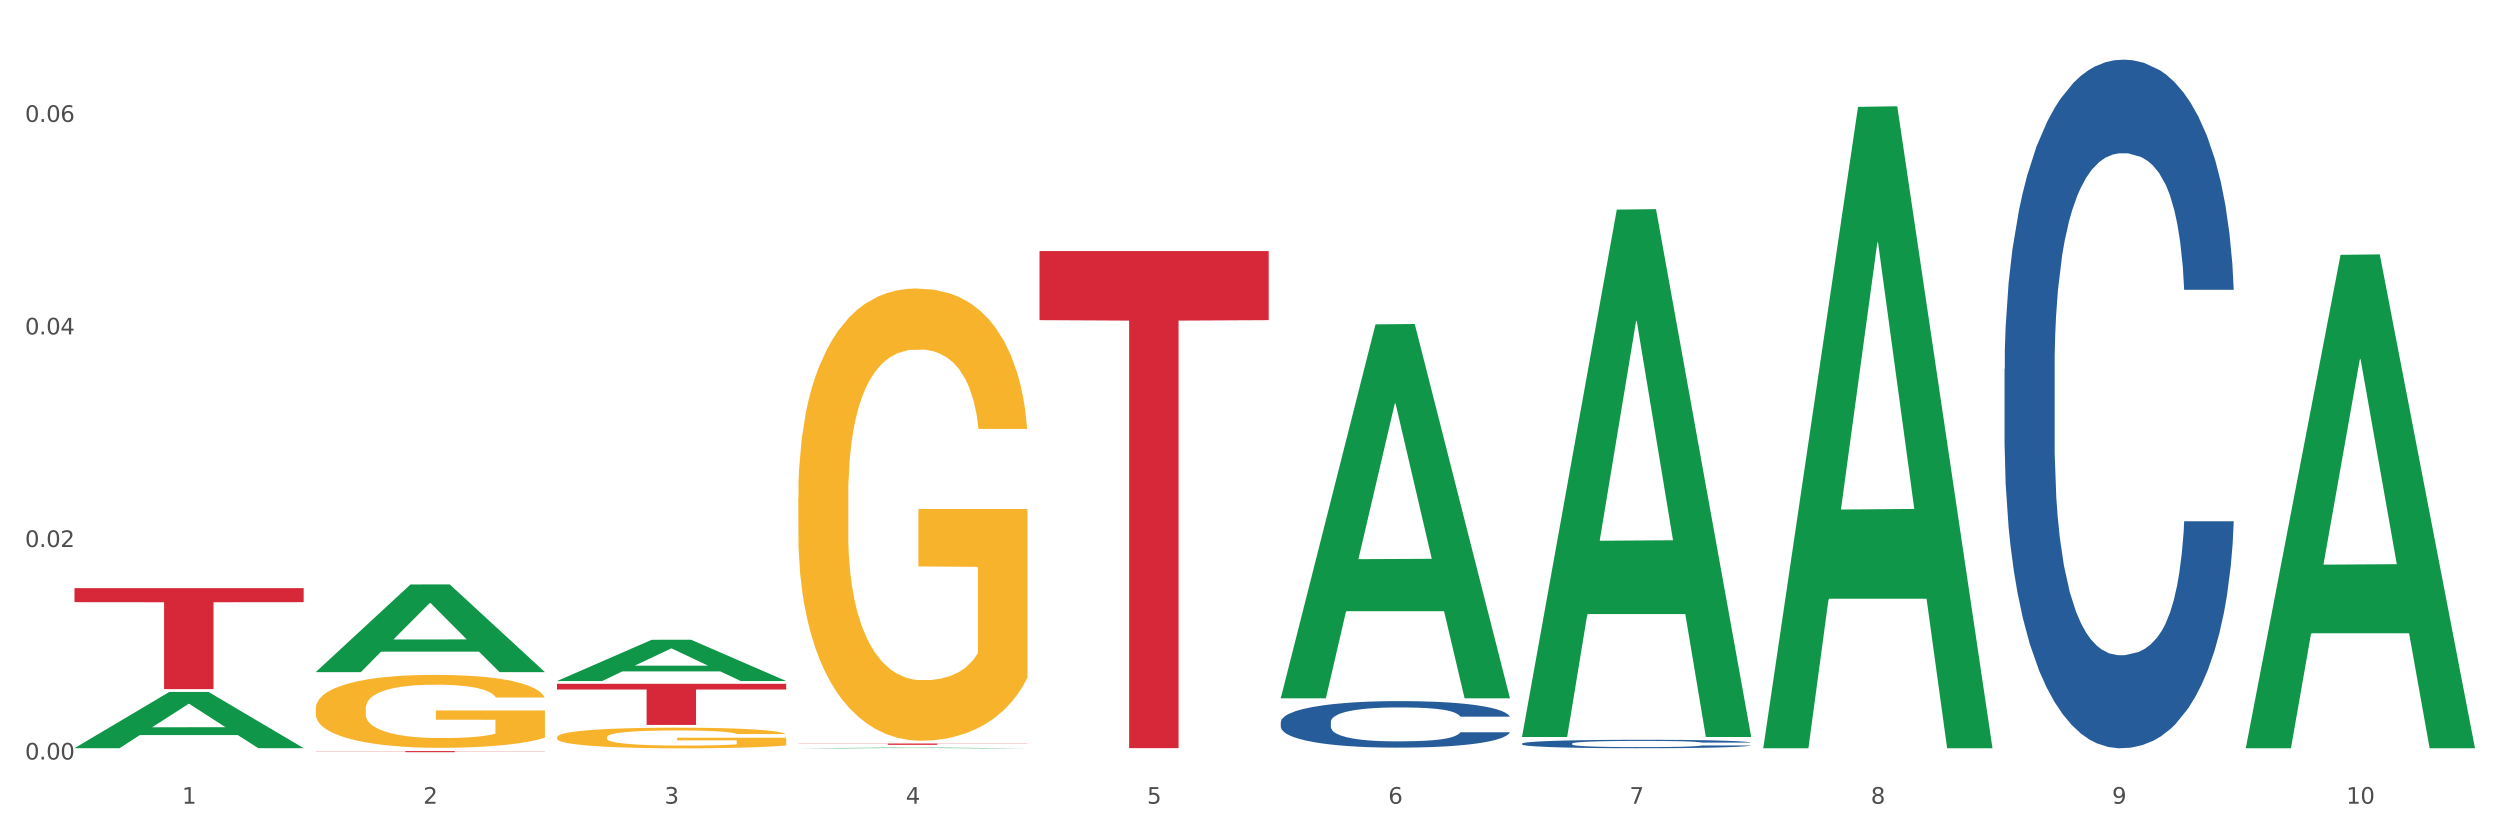<?xml version="1.0" encoding="utf-8" standalone="no"?>
<!DOCTYPE svg PUBLIC "-//W3C//DTD SVG 1.1//EN"
  "http://www.w3.org/Graphics/SVG/1.1/DTD/svg11.dtd">
<svg xmlns:xlink="http://www.w3.org/1999/xlink" width="1080pt" height="360pt" viewBox="0 0 1080 360" xmlns="http://www.w3.org/2000/svg" version="1.1">
 <rect x="0" y="0" width="1080" height="360" fill="#333333" stroke="none"/>
 <defs>
  <style type="text/css">*{stroke-linejoin: round; stroke-linecap: butt}</style>
 </defs>
 <g id="figure_1">
  <g id="patch_1">
   <path d="M 0 360 
L 1080 360 
L 1080 0 
L 0 0 
z
" style="fill: #ffffff; stroke: #ffffff; stroke-linejoin: miter"/>
  </g>
  <g id="axes_1">
   <g id="matplotlib.axis_1">
    <g id="xtick_1">
     <g id="text_1">
      <!-- 1 -->
      <g style="fill: #4d4d4d" transform="translate(78.627 347.204) scale(0.096 -0.096)">
       <defs>
        <path id="DejaVuSans-31" d="M 794 531 
L 1825 531 
L 1825 4091 
L 703 3866 
L 703 4441 
L 1819 4666 
L 2450 4666 
L 2450 531 
L 3481 531 
L 3481 0 
L 794 0 
L 794 531 
z
" transform="scale(0.016)"/>
       </defs>
       <use xlink:href="#DejaVuSans-31"/>
      </g>
     </g>
    </g>
    <g id="xtick_2">
     <g id="text_2">
      <!-- 2 -->
      <g style="fill: #4d4d4d" transform="translate(182.851 347.204) scale(0.096 -0.096)">
       <defs>
        <path id="DejaVuSans-32" d="M 1228 531 
L 3431 531 
L 3431 0 
L 469 0 
L 469 531 
Q 828 903 1448 1529 
Q 2069 2156 2228 2338 
Q 2531 2678 2651 2914 
Q 2772 3150 2772 3378 
Q 2772 3750 2511 3984 
Q 2250 4219 1831 4219 
Q 1534 4219 1204 4116 
Q 875 4013 500 3803 
L 500 4441 
Q 881 4594 1212 4672 
Q 1544 4750 1819 4750 
Q 2544 4750 2975 4387 
Q 3406 4025 3406 3419 
Q 3406 3131 3298 2873 
Q 3191 2616 2906 2266 
Q 2828 2175 2409 1742 
Q 1991 1309 1228 531 
z
" transform="scale(0.016)"/>
       </defs>
       <use xlink:href="#DejaVuSans-32"/>
      </g>
     </g>
    </g>
    <g id="xtick_3">
     <g id="text_3">
      <!-- 3 -->
      <g style="fill: #4d4d4d" transform="translate(287.074 347.204) scale(0.096 -0.096)">
       <defs>
        <path id="DejaVuSans-33" d="M 2597 2516 
Q 3050 2419 3304 2112 
Q 3559 1806 3559 1356 
Q 3559 666 3084 287 
Q 2609 -91 1734 -91 
Q 1441 -91 1130 -33 
Q 819 25 488 141 
L 488 750 
Q 750 597 1062 519 
Q 1375 441 1716 441 
Q 2309 441 2620 675 
Q 2931 909 2931 1356 
Q 2931 1769 2642 2001 
Q 2353 2234 1838 2234 
L 1294 2234 
L 1294 2753 
L 1863 2753 
Q 2328 2753 2575 2939 
Q 2822 3125 2822 3475 
Q 2822 3834 2567 4026 
Q 2313 4219 1838 4219 
Q 1578 4219 1281 4162 
Q 984 4106 628 3988 
L 628 4550 
Q 988 4650 1302 4700 
Q 1616 4750 1894 4750 
Q 2613 4750 3031 4423 
Q 3450 4097 3450 3541 
Q 3450 3153 3228 2886 
Q 3006 2619 2597 2516 
z
" transform="scale(0.016)"/>
       </defs>
       <use xlink:href="#DejaVuSans-33"/>
      </g>
     </g>
    </g>
    <g id="xtick_4">
     <g id="text_4">
      <!-- 4 -->
      <g style="fill: #4d4d4d" transform="translate(391.298 347.204) scale(0.096 -0.096)">
       <defs>
        <path id="DejaVuSans-34" d="M 2419 4116 
L 825 1625 
L 2419 1625 
L 2419 4116 
z
M 2253 4666 
L 3047 4666 
L 3047 1625 
L 3713 1625 
L 3713 1100 
L 3047 1100 
L 3047 0 
L 2419 0 
L 2419 1100 
L 313 1100 
L 313 1709 
L 2253 4666 
z
" transform="scale(0.016)"/>
       </defs>
       <use xlink:href="#DejaVuSans-34"/>
      </g>
     </g>
    </g>
    <g id="xtick_5">
     <g id="text_5">
      <!-- 5 -->
      <g style="fill: #4d4d4d" transform="translate(495.522 347.204) scale(0.096 -0.096)">
       <defs>
        <path id="DejaVuSans-35" d="M 691 4666 
L 3169 4666 
L 3169 4134 
L 1269 4134 
L 1269 2991 
Q 1406 3038 1543 3061 
Q 1681 3084 1819 3084 
Q 2600 3084 3056 2656 
Q 3513 2228 3513 1497 
Q 3513 744 3044 326 
Q 2575 -91 1722 -91 
Q 1428 -91 1123 -41 
Q 819 9 494 109 
L 494 744 
Q 775 591 1075 516 
Q 1375 441 1709 441 
Q 2250 441 2565 725 
Q 2881 1009 2881 1497 
Q 2881 1984 2565 2268 
Q 2250 2553 1709 2553 
Q 1456 2553 1204 2497 
Q 953 2441 691 2322 
L 691 4666 
z
" transform="scale(0.016)"/>
       </defs>
       <use xlink:href="#DejaVuSans-35"/>
      </g>
     </g>
    </g>
    <g id="xtick_6">
     <g id="text_6">
      <!-- 6 -->
      <g style="fill: #4d4d4d" transform="translate(599.745 347.204) scale(0.096 -0.096)">
       <defs>
        <path id="DejaVuSans-36" d="M 2113 2584 
Q 1688 2584 1439 2293 
Q 1191 2003 1191 1497 
Q 1191 994 1439 701 
Q 1688 409 2113 409 
Q 2538 409 2786 701 
Q 3034 994 3034 1497 
Q 3034 2003 2786 2293 
Q 2538 2584 2113 2584 
z
M 3366 4563 
L 3366 3988 
Q 3128 4100 2886 4159 
Q 2644 4219 2406 4219 
Q 1781 4219 1451 3797 
Q 1122 3375 1075 2522 
Q 1259 2794 1537 2939 
Q 1816 3084 2150 3084 
Q 2853 3084 3261 2657 
Q 3669 2231 3669 1497 
Q 3669 778 3244 343 
Q 2819 -91 2113 -91 
Q 1303 -91 875 529 
Q 447 1150 447 2328 
Q 447 3434 972 4092 
Q 1497 4750 2381 4750 
Q 2619 4750 2861 4703 
Q 3103 4656 3366 4563 
z
" transform="scale(0.016)"/>
       </defs>
       <use xlink:href="#DejaVuSans-36"/>
      </g>
     </g>
    </g>
    <g id="xtick_7">
     <g id="text_7">
      <!-- 7 -->
      <g style="fill: #4d4d4d" transform="translate(703.969 347.204) scale(0.096 -0.096)">
       <defs>
        <path id="DejaVuSans-37" d="M 525 4666 
L 3525 4666 
L 3525 4397 
L 1831 0 
L 1172 0 
L 2766 4134 
L 525 4134 
L 525 4666 
z
" transform="scale(0.016)"/>
       </defs>
       <use xlink:href="#DejaVuSans-37"/>
      </g>
     </g>
    </g>
    <g id="xtick_8">
     <g id="text_8">
      <!-- 8 -->
      <g style="fill: #4d4d4d" transform="translate(808.193 347.204) scale(0.096 -0.096)">
       <defs>
        <path id="DejaVuSans-38" d="M 2034 2216 
Q 1584 2216 1326 1975 
Q 1069 1734 1069 1313 
Q 1069 891 1326 650 
Q 1584 409 2034 409 
Q 2484 409 2743 651 
Q 3003 894 3003 1313 
Q 3003 1734 2745 1975 
Q 2488 2216 2034 2216 
z
M 1403 2484 
Q 997 2584 770 2862 
Q 544 3141 544 3541 
Q 544 4100 942 4425 
Q 1341 4750 2034 4750 
Q 2731 4750 3128 4425 
Q 3525 4100 3525 3541 
Q 3525 3141 3298 2862 
Q 3072 2584 2669 2484 
Q 3125 2378 3379 2068 
Q 3634 1759 3634 1313 
Q 3634 634 3220 271 
Q 2806 -91 2034 -91 
Q 1263 -91 848 271 
Q 434 634 434 1313 
Q 434 1759 690 2068 
Q 947 2378 1403 2484 
z
M 1172 3481 
Q 1172 3119 1398 2916 
Q 1625 2713 2034 2713 
Q 2441 2713 2670 2916 
Q 2900 3119 2900 3481 
Q 2900 3844 2670 4047 
Q 2441 4250 2034 4250 
Q 1625 4250 1398 4047 
Q 1172 3844 1172 3481 
z
" transform="scale(0.016)"/>
       </defs>
       <use xlink:href="#DejaVuSans-38"/>
      </g>
     </g>
    </g>
    <g id="xtick_9">
     <g id="text_9">
      <!-- 9 -->
      <g style="fill: #4d4d4d" transform="translate(912.416 347.204) scale(0.096 -0.096)">
       <defs>
        <path id="DejaVuSans-39" d="M 703 97 
L 703 672 
Q 941 559 1184 500 
Q 1428 441 1663 441 
Q 2288 441 2617 861 
Q 2947 1281 2994 2138 
Q 2813 1869 2534 1725 
Q 2256 1581 1919 1581 
Q 1219 1581 811 2004 
Q 403 2428 403 3163 
Q 403 3881 828 4315 
Q 1253 4750 1959 4750 
Q 2769 4750 3195 4129 
Q 3622 3509 3622 2328 
Q 3622 1225 3098 567 
Q 2575 -91 1691 -91 
Q 1453 -91 1209 -44 
Q 966 3 703 97 
z
M 1959 2075 
Q 2384 2075 2632 2365 
Q 2881 2656 2881 3163 
Q 2881 3666 2632 3958 
Q 2384 4250 1959 4250 
Q 1534 4250 1286 3958 
Q 1038 3666 1038 3163 
Q 1038 2656 1286 2365 
Q 1534 2075 1959 2075 
z
" transform="scale(0.016)"/>
       </defs>
       <use xlink:href="#DejaVuSans-39"/>
      </g>
     </g>
    </g>
    <g id="xtick_10">
     <g id="text_10">
      <!-- 10 -->
      <g style="fill: #4d4d4d" transform="translate(1013.586 347.204) scale(0.096 -0.096)">
       <defs>
        <path id="DejaVuSans-30" d="M 2034 4250 
Q 1547 4250 1301 3770 
Q 1056 3291 1056 2328 
Q 1056 1369 1301 889 
Q 1547 409 2034 409 
Q 2525 409 2770 889 
Q 3016 1369 3016 2328 
Q 3016 3291 2770 3770 
Q 2525 4250 2034 4250 
z
M 2034 4750 
Q 2819 4750 3233 4129 
Q 3647 3509 3647 2328 
Q 3647 1150 3233 529 
Q 2819 -91 2034 -91 
Q 1250 -91 836 529 
Q 422 1150 422 2328 
Q 422 3509 836 4129 
Q 1250 4750 2034 4750 
z
" transform="scale(0.016)"/>
       </defs>
       <use xlink:href="#DejaVuSans-31"/>
       <use xlink:href="#DejaVuSans-30" transform="translate(63.623 0)"/>
      </g>
     </g>
    </g>
    <g id="xtick_11"/>
    <g id="xtick_12"/>
    <g id="xtick_13"/>
    <g id="xtick_14"/>
    <g id="xtick_15"/>
    <g id="xtick_16"/>
    <g id="xtick_17"/>
    <g id="xtick_18"/>
    <g id="xtick_19"/>
   </g>
   <g id="matplotlib.axis_2">
    <g id="ytick_1">
     <g id="text_11">
      <!-- 0.00 -->
      <g style="fill: #4d4d4d" transform="translate(10.8 328.122) scale(0.096 -0.096)">
       <defs>
        <path id="DejaVuSans-2e" d="M 684 794 
L 1344 794 
L 1344 0 
L 684 0 
L 684 794 
z
" transform="scale(0.016)"/>
       </defs>
       <use xlink:href="#DejaVuSans-30"/>
       <use xlink:href="#DejaVuSans-2e" transform="translate(63.623 0)"/>
       <use xlink:href="#DejaVuSans-30" transform="translate(95.41 0)"/>
       <use xlink:href="#DejaVuSans-30" transform="translate(159.033 0)"/>
      </g>
     </g>
    </g>
    <g id="ytick_2">
     <g id="text_12">
      <!-- 0.02 -->
      <g style="fill: #4d4d4d" transform="translate(10.8 236.3) scale(0.096 -0.096)">
       <use xlink:href="#DejaVuSans-30"/>
       <use xlink:href="#DejaVuSans-2e" transform="translate(63.623 0)"/>
       <use xlink:href="#DejaVuSans-30" transform="translate(95.41 0)"/>
       <use xlink:href="#DejaVuSans-32" transform="translate(159.033 0)"/>
      </g>
     </g>
    </g>
    <g id="ytick_3">
     <g id="text_13">
      <!-- 0.04 -->
      <g style="fill: #4d4d4d" transform="translate(10.8 144.478) scale(0.096 -0.096)">
       <use xlink:href="#DejaVuSans-30"/>
       <use xlink:href="#DejaVuSans-2e" transform="translate(63.623 0)"/>
       <use xlink:href="#DejaVuSans-30" transform="translate(95.41 0)"/>
       <use xlink:href="#DejaVuSans-34" transform="translate(159.033 0)"/>
      </g>
     </g>
    </g>
    <g id="ytick_4">
     <g id="text_14">
      <!-- 0.06 -->
      <g style="fill: #4d4d4d" transform="translate(10.8 52.657) scale(0.096 -0.096)">
       <use xlink:href="#DejaVuSans-30"/>
       <use xlink:href="#DejaVuSans-2e" transform="translate(63.623 0)"/>
       <use xlink:href="#DejaVuSans-30" transform="translate(95.41 0)"/>
       <use xlink:href="#DejaVuSans-36" transform="translate(159.033 0)"/>
      </g>
     </g>
    </g>
    <g id="ytick_5"/>
    <g id="ytick_6"/>
    <g id="ytick_7"/>
   </g>
   <g id="PolyCollection_1">
    <path d="M 32.175 323.168 
L 32.277 323.146 
L 73.107 298.93 
L 90.051 298.907 
L 131.187 323.214 
L 111.589 323.214 
L 102.709 317.554 
L 60.552 317.554 
L 60.246 317.645 
L 51.671 323.214 
L 32.175 323.214 
L 32.175 323.168 
L 65.86 314.176 
L 97.401 314.153 
L 81.783 304.088 
L 81.579 304.043 
L 81.375 304.111 
L 65.758 314.153 
L 65.86 314.176 
L 32.175 323.168 
z
" clip-path="url(#p3b456faea5)" style="fill: #109648"/>
    <path d="M 240.622 295.406 
L 339.635 295.406 
L 339.635 297.874 
L 300.687 297.891 
L 300.687 313.167 
L 279.336 313.167 
L 279.336 297.891 
L 240.622 297.874 
L 240.622 295.423 
L 240.622 295.406 
z
" clip-path="url(#p3b456faea5)" style="fill: #d62839"/>
    <path d="M 136.399 324.474 
L 235.411 324.474 
L 235.411 324.54 
L 196.463 324.541 
L 196.463 324.95 
L 175.112 324.95 
L 175.112 324.541 
L 136.399 324.54 
L 136.399 324.475 
L 136.399 324.474 
z
" clip-path="url(#p3b456faea5)" style="fill: #d62839"/>
    <path d="M 32.175 254.068 
L 131.187 254.068 
L 131.187 260.133 
L 92.239 260.174 
L 92.239 297.713 
L 70.888 297.713 
L 70.888 260.174 
L 32.175 260.133 
L 32.175 254.109 
L 32.175 254.068 
z
" clip-path="url(#p3b456faea5)" style="fill: #d62839"/>
    <path d="M 344.846 214.905 
L 344.963 214.726 
L 344.963 208.303 
L 345.197 202.771 
L 346.366 189.389 
L 348.119 178.326 
L 349.405 172.438 
L 350.691 167.62 
L 352.21 162.803 
L 354.081 157.806 
L 357.471 150.491 
L 359.575 146.744 
L 362.147 142.818 
L 366.823 137.108 
L 370.213 133.897 
L 373.72 131.22 
L 379.448 128.008 
L 383.188 126.581 
L 387.163 125.51 
L 391.956 124.797 
L 395.579 124.618 
L 403.529 125.153 
L 410.309 126.759 
L 413.582 128.008 
L 417.79 130.15 
L 420.011 131.577 
L 423.635 134.432 
L 427.376 138.179 
L 429.947 141.391 
L 433.805 147.457 
L 436.728 153.524 
L 439.416 161.018 
L 440.819 166.193 
L 441.871 171.01 
L 442.806 176.542 
L 443.741 185.285 
L 422.7 185.285 
L 421.882 179.04 
L 420.596 173.152 
L 418.725 167.442 
L 417.089 163.873 
L 414.283 159.412 
L 411.711 156.557 
L 409.023 154.416 
L 405.75 152.632 
L 403.178 151.74 
L 399.554 151.026 
L 392.423 151.204 
L 387.63 152.632 
L 384.357 154.416 
L 382.253 156.022 
L 380.383 157.806 
L 378.279 160.304 
L 375.824 164.052 
L 374.07 167.442 
L 372.317 171.724 
L 370.914 176.006 
L 369.628 181.003 
L 368.576 186.355 
L 367.758 191.887 
L 367.056 198.667 
L 366.472 209.908 
L 366.472 234.354 
L 366.706 239.885 
L 367.29 247.201 
L 367.992 252.732 
L 369.161 259.334 
L 370.213 263.795 
L 372.2 270.218 
L 374.421 275.571 
L 376.174 278.962 
L 377.928 281.816 
L 380.967 285.742 
L 384.357 288.954 
L 387.28 290.916 
L 391.254 292.701 
L 393.943 293.414 
L 396.281 293.771 
L 402.009 293.771 
L 406.1 293.236 
L 410.659 291.987 
L 414.166 290.381 
L 417.089 288.418 
L 420.362 285.207 
L 422.466 282.173 
L 422.466 244.881 
L 396.748 244.703 
L 396.748 219.901 
L 443.858 219.901 
L 443.858 292.701 
L 441.871 296.448 
L 439.65 299.838 
L 437.312 302.871 
L 433.805 306.618 
L 429.597 310.187 
L 425.856 312.685 
L 421.882 314.826 
L 417.206 316.789 
L 411.127 318.573 
L 407.386 319.287 
L 402.71 319.822 
L 397.216 320.001 
L 392.423 319.644 
L 387.747 318.752 
L 382.838 317.146 
L 378.045 314.826 
L 374.421 312.507 
L 370.797 309.652 
L 366.94 305.905 
L 363.9 302.336 
L 361.562 299.124 
L 358.99 295.02 
L 356.185 289.667 
L 354.081 284.85 
L 352.21 279.854 
L 350.223 273.43 
L 348.82 267.899 
L 347.418 260.94 
L 346.599 255.765 
L 345.664 247.736 
L 344.963 236.495 
L 344.846 214.905 
z
" clip-path="url(#p3b456faea5)" style="fill: #f7b32b"/>
    <path d="M 240.622 318.483 
L 240.739 318.475 
L 240.739 318.182 
L 240.973 317.929 
L 242.142 317.318 
L 243.895 316.814 
L 245.181 316.545 
L 246.467 316.325 
L 247.987 316.105 
L 249.857 315.877 
L 253.247 315.543 
L 255.351 315.372 
L 257.923 315.193 
L 262.599 314.932 
L 265.989 314.786 
L 269.496 314.664 
L 275.224 314.517 
L 278.965 314.452 
L 282.939 314.403 
L 287.732 314.37 
L 291.356 314.362 
L 299.305 314.387 
L 306.085 314.46 
L 309.358 314.517 
L 313.566 314.615 
L 315.788 314.68 
L 319.411 314.81 
L 323.152 314.981 
L 325.724 315.128 
L 329.581 315.405 
L 332.504 315.682 
L 335.193 316.024 
L 336.595 316.26 
L 337.647 316.48 
L 338.583 316.732 
L 339.518 317.131 
L 318.476 317.131 
L 317.658 316.846 
L 316.372 316.577 
L 314.502 316.317 
L 312.865 316.154 
L 310.06 315.95 
L 307.488 315.82 
L 304.799 315.722 
L 301.526 315.641 
L 298.954 315.6 
L 295.33 315.568 
L 288.2 315.576 
L 283.407 315.641 
L 280.134 315.722 
L 278.03 315.796 
L 276.159 315.877 
L 274.055 315.991 
L 271.6 316.162 
L 269.847 316.317 
L 268.093 316.512 
L 266.69 316.708 
L 265.405 316.936 
L 264.352 317.18 
L 263.534 317.432 
L 262.833 317.742 
L 262.248 318.255 
L 262.248 319.371 
L 262.482 319.623 
L 263.067 319.957 
L 263.768 320.209 
L 264.937 320.511 
L 265.989 320.714 
L 267.976 321.007 
L 270.197 321.252 
L 271.951 321.406 
L 273.704 321.537 
L 276.744 321.716 
L 280.134 321.863 
L 283.056 321.952 
L 287.031 322.034 
L 289.719 322.066 
L 292.057 322.082 
L 297.785 322.082 
L 301.877 322.058 
L 306.436 322.001 
L 309.943 321.928 
L 312.865 321.838 
L 316.138 321.692 
L 318.242 321.553 
L 318.242 319.851 
L 292.525 319.843 
L 292.525 318.711 
L 339.635 318.711 
L 339.635 322.034 
L 337.647 322.205 
L 335.426 322.359 
L 333.088 322.498 
L 329.581 322.669 
L 325.373 322.832 
L 321.632 322.946 
L 317.658 323.043 
L 312.982 323.133 
L 306.903 323.214 
L 303.163 323.247 
L 298.487 323.271 
L 292.992 323.279 
L 288.2 323.263 
L 283.524 323.222 
L 278.614 323.149 
L 273.821 323.043 
L 270.197 322.937 
L 266.574 322.807 
L 262.716 322.636 
L 259.677 322.473 
L 257.339 322.327 
L 254.767 322.139 
L 251.961 321.895 
L 249.857 321.675 
L 247.987 321.447 
L 246 321.154 
L 244.597 320.902 
L 243.194 320.584 
L 242.376 320.348 
L 241.441 319.981 
L 240.739 319.468 
L 240.622 318.483 
z
" clip-path="url(#p3b456faea5)" style="fill: #f7b32b"/>
    <path d="M 136.399 306.112 
L 136.516 306.083 
L 136.516 305.047 
L 136.749 304.155 
L 137.918 301.997 
L 139.672 300.213 
L 140.958 299.263 
L 142.244 298.486 
L 143.763 297.709 
L 145.634 296.904 
L 149.024 295.724 
L 151.128 295.12 
L 153.699 294.487 
L 158.375 293.566 
L 161.765 293.048 
L 165.272 292.616 
L 171 292.098 
L 174.741 291.868 
L 178.716 291.696 
L 183.508 291.58 
L 187.132 291.552 
L 195.081 291.638 
L 201.861 291.897 
L 205.135 292.098 
L 209.343 292.444 
L 211.564 292.674 
L 215.188 293.134 
L 218.928 293.739 
L 221.5 294.256 
L 225.358 295.235 
L 228.28 296.213 
L 230.969 297.422 
L 232.372 298.256 
L 233.424 299.033 
L 234.359 299.925 
L 235.294 301.335 
L 214.253 301.335 
L 213.434 300.328 
L 212.148 299.378 
L 210.278 298.458 
L 208.641 297.882 
L 205.836 297.163 
L 203.264 296.702 
L 200.576 296.357 
L 197.302 296.069 
L 194.731 295.925 
L 191.107 295.81 
L 183.976 295.839 
L 179.183 296.069 
L 175.91 296.357 
L 173.806 296.616 
L 171.936 296.904 
L 169.831 297.307 
L 167.377 297.911 
L 165.623 298.458 
L 163.87 299.148 
L 162.467 299.839 
L 161.181 300.645 
L 160.129 301.508 
L 159.311 302.4 
L 158.609 303.493 
L 158.025 305.306 
L 158.025 309.248 
L 158.259 310.14 
L 158.843 311.32 
L 159.544 312.212 
L 160.713 313.277 
L 161.765 313.996 
L 163.753 315.032 
L 165.974 315.895 
L 167.727 316.442 
L 169.481 316.902 
L 172.52 317.535 
L 175.91 318.053 
L 178.833 318.37 
L 182.807 318.658 
L 185.496 318.773 
L 187.834 318.83 
L 193.562 318.83 
L 197.653 318.744 
L 202.212 318.543 
L 205.719 318.284 
L 208.641 317.967 
L 211.915 317.449 
L 214.019 316.96 
L 214.019 310.946 
L 188.301 310.917 
L 188.301 306.917 
L 235.411 306.917 
L 235.411 318.658 
L 233.424 319.262 
L 231.203 319.809 
L 228.865 320.298 
L 225.358 320.902 
L 221.15 321.478 
L 217.409 321.88 
L 213.434 322.226 
L 208.758 322.542 
L 202.68 322.83 
L 198.939 322.945 
L 194.263 323.031 
L 188.769 323.06 
L 183.976 323.003 
L 179.3 322.859 
L 174.39 322.6 
L 169.598 322.226 
L 165.974 321.852 
L 162.35 321.391 
L 158.492 320.787 
L 155.453 320.211 
L 153.115 319.694 
L 150.543 319.032 
L 147.738 318.168 
L 145.634 317.392 
L 143.763 316.586 
L 141.776 315.55 
L 140.373 314.658 
L 138.97 313.536 
L 138.152 312.701 
L 137.217 311.406 
L 136.516 309.594 
L 136.399 306.112 
z
" clip-path="url(#p3b456faea5)" style="fill: #f7b32b"/>
    <path d="M 553.293 311.911 
L 553.41 311.892 
L 553.41 311.378 
L 553.761 310.681 
L 555.049 309.396 
L 556.687 308.423 
L 559.496 307.285 
L 561.017 306.808 
L 563.007 306.276 
L 567.103 305.413 
L 571.785 304.679 
L 575.062 304.275 
L 577.52 304.018 
L 583.02 303.559 
L 586.18 303.357 
L 589.457 303.192 
L 592.266 303.082 
L 596.948 302.953 
L 600.693 302.898 
L 605.023 302.88 
L 608.651 302.898 
L 613.45 302.972 
L 620.472 303.192 
L 623.164 303.321 
L 626.792 303.541 
L 630.537 303.834 
L 633.58 304.128 
L 637.091 304.55 
L 640.719 305.101 
L 644.23 305.798 
L 646.688 306.441 
L 648.677 307.12 
L 650.433 307.946 
L 651.72 308.845 
L 652.306 309.598 
L 630.888 309.598 
L 630.303 308.919 
L 629.132 308.185 
L 627.962 307.689 
L 626.675 307.285 
L 624.685 306.826 
L 622.929 306.533 
L 620.004 306.184 
L 617.312 305.964 
L 615.088 305.835 
L 612.396 305.725 
L 606.661 305.615 
L 602.565 305.615 
L 599.99 305.652 
L 596.83 305.743 
L 594.139 305.872 
L 590.979 306.092 
L 588.521 306.331 
L 586.063 306.643 
L 584.659 306.863 
L 582.552 307.267 
L 581.148 307.597 
L 579.275 308.166 
L 578.222 308.57 
L 576.349 309.616 
L 575.53 310.387 
L 575.179 310.919 
L 574.945 311.507 
L 574.945 314.37 
L 575.647 315.655 
L 576.232 316.206 
L 577.168 316.83 
L 578.924 317.637 
L 581.499 318.427 
L 584.191 318.996 
L 586.414 319.344 
L 588.521 319.601 
L 590.628 319.803 
L 593.202 319.987 
L 595.309 320.097 
L 598.469 320.207 
L 602.214 320.262 
L 605.14 320.262 
L 611.109 320.17 
L 613.801 320.078 
L 616.375 319.95 
L 619.184 319.748 
L 621.408 319.528 
L 622.695 319.363 
L 624.802 319.014 
L 626.441 318.647 
L 627.845 318.225 
L 628.781 317.858 
L 629.835 317.307 
L 630.654 316.683 
L 630.888 316.352 
L 652.306 316.352 
L 651.837 317.013 
L 651.018 317.656 
L 649.38 318.518 
L 648.092 319.014 
L 646.103 319.62 
L 643.996 320.134 
L 641.07 320.703 
L 638.378 321.125 
L 635.569 321.492 
L 632.526 321.822 
L 627.026 322.281 
L 625.036 322.41 
L 620.823 322.63 
L 617.546 322.758 
L 612.747 322.887 
L 607.832 322.96 
L 602.682 322.979 
L 598.118 322.942 
L 593.085 322.832 
L 589.925 322.722 
L 586.414 322.556 
L 582.318 322.299 
L 578.456 321.987 
L 574.828 321.62 
L 571.434 321.198 
L 568.274 320.721 
L 564.177 319.932 
L 561.135 319.161 
L 558.911 318.445 
L 557.389 317.839 
L 555.868 317.068 
L 555.049 316.536 
L 553.761 315.251 
L 553.293 314.058 
L 553.293 311.911 
z
" clip-path="url(#p3b456faea5)" style="fill: #255c99"/>
    <path d="M 344.846 321.196 
L 443.858 321.196 
L 443.858 321.276 
L 404.91 321.276 
L 404.91 321.773 
L 383.559 321.773 
L 383.559 321.276 
L 344.846 321.276 
L 344.846 321.196 
L 344.846 321.196 
z
" clip-path="url(#p3b456faea5)" style="fill: #d62839"/>
    <path d="M 865.964 159.433 
L 866.081 159.162 
L 866.081 151.554 
L 866.432 141.23 
L 867.719 122.211 
L 869.358 107.811 
L 872.167 90.966 
L 873.688 83.902 
L 875.678 76.023 
L 879.774 63.253 
L 884.456 52.386 
L 887.733 46.408 
L 890.19 42.605 
L 895.691 35.812 
L 898.851 32.824 
L 902.128 30.378 
L 904.937 28.748 
L 909.618 26.846 
L 913.364 26.031 
L 917.694 25.759 
L 921.322 26.031 
L 926.12 27.118 
L 933.143 30.378 
L 935.834 32.28 
L 939.463 35.541 
L 943.208 39.888 
L 946.251 44.235 
L 949.762 50.484 
L 953.39 58.635 
L 956.901 68.959 
L 959.359 78.468 
L 961.348 88.521 
L 963.104 100.747 
L 964.391 114.06 
L 964.976 125.2 
L 943.559 125.2 
L 942.974 115.147 
L 941.803 104.279 
L 940.633 96.944 
L 939.346 90.966 
L 937.356 84.174 
L 935.6 79.827 
L 932.674 74.665 
L 929.983 71.404 
L 927.759 69.502 
L 925.067 67.872 
L 919.332 66.242 
L 915.236 66.242 
L 912.661 66.785 
L 909.501 68.144 
L 906.81 70.046 
L 903.65 73.306 
L 901.192 76.838 
L 898.734 81.457 
L 897.33 84.717 
L 895.223 90.695 
L 893.819 95.585 
L 891.946 104.008 
L 890.893 109.985 
L 889.02 125.471 
L 888.201 136.883 
L 887.85 144.762 
L 887.616 153.456 
L 887.616 195.84 
L 888.318 214.859 
L 888.903 223.01 
L 889.839 232.248 
L 891.595 244.202 
L 894.17 255.885 
L 896.861 264.308 
L 899.085 269.47 
L 901.192 273.273 
L 903.298 276.262 
L 905.873 278.979 
L 907.98 280.609 
L 911.14 282.239 
L 914.885 283.054 
L 917.811 283.054 
L 923.78 281.696 
L 926.472 280.338 
L 929.046 278.436 
L 931.855 275.447 
L 934.079 272.187 
L 935.366 269.741 
L 937.473 264.579 
L 939.111 259.145 
L 940.516 252.896 
L 941.452 247.462 
L 942.505 239.312 
L 943.325 230.074 
L 943.559 225.183 
L 964.976 225.183 
L 964.508 234.965 
L 963.689 244.474 
L 962.05 257.243 
L 960.763 264.579 
L 958.773 273.545 
L 956.667 281.153 
L 953.741 289.575 
L 951.049 295.824 
L 948.24 301.258 
L 945.197 306.149 
L 939.697 312.941 
L 937.707 314.843 
L 933.494 318.103 
L 930.217 320.005 
L 925.418 321.907 
L 920.503 322.994 
L 915.353 323.265 
L 910.789 322.722 
L 905.756 321.092 
L 902.596 319.462 
L 899.085 317.016 
L 894.989 313.213 
L 891.127 308.594 
L 887.499 303.16 
L 884.105 296.911 
L 880.945 289.847 
L 876.848 278.164 
L 873.805 266.753 
L 871.582 256.157 
L 870.06 247.191 
L 868.539 235.78 
L 867.719 227.9 
L 866.432 208.882 
L 865.964 191.222 
L 865.964 159.433 
z
" clip-path="url(#p3b456faea5)" style="fill: #255c99"/>
    <path d="M 657.517 321.228 
L 657.634 321.224 
L 657.634 321.131 
L 657.985 321.004 
L 659.272 320.771 
L 660.911 320.594 
L 663.72 320.388 
L 665.241 320.301 
L 667.231 320.204 
L 671.327 320.048 
L 676.008 319.914 
L 679.285 319.841 
L 681.743 319.795 
L 687.244 319.711 
L 690.404 319.675 
L 693.681 319.645 
L 696.49 319.625 
L 701.171 319.601 
L 704.916 319.591 
L 709.247 319.588 
L 712.875 319.591 
L 717.673 319.605 
L 724.695 319.645 
L 727.387 319.668 
L 731.015 319.708 
L 734.76 319.761 
L 737.803 319.815 
L 741.314 319.891 
L 744.943 319.991 
L 748.454 320.118 
L 750.911 320.234 
L 752.901 320.358 
L 754.657 320.508 
L 755.944 320.671 
L 756.529 320.808 
L 735.112 320.808 
L 734.526 320.684 
L 733.356 320.551 
L 732.186 320.461 
L 730.898 320.388 
L 728.909 320.304 
L 727.153 320.251 
L 724.227 320.188 
L 721.535 320.148 
L 719.312 320.124 
L 716.62 320.104 
L 710.885 320.084 
L 706.789 320.084 
L 704.214 320.091 
L 701.054 320.108 
L 698.362 320.131 
L 695.202 320.171 
L 692.745 320.214 
L 690.287 320.271 
L 688.882 320.311 
L 686.776 320.384 
L 685.371 320.444 
L 683.499 320.548 
L 682.445 320.621 
L 680.573 320.811 
L 679.754 320.951 
L 679.402 321.048 
L 679.168 321.154 
L 679.168 321.674 
L 679.871 321.907 
L 680.456 322.007 
L 681.392 322.121 
L 683.148 322.267 
L 685.722 322.411 
L 688.414 322.514 
L 690.638 322.577 
L 692.745 322.624 
L 694.851 322.661 
L 697.426 322.694 
L 699.533 322.714 
L 702.693 322.734 
L 706.438 322.744 
L 709.364 322.744 
L 715.332 322.727 
L 718.024 322.711 
L 720.599 322.687 
L 723.408 322.651 
L 725.632 322.611 
L 726.919 322.581 
L 729.026 322.517 
L 730.664 322.451 
L 732.069 322.374 
L 733.005 322.307 
L 734.058 322.207 
L 734.877 322.094 
L 735.112 322.034 
L 756.529 322.034 
L 756.061 322.154 
L 755.242 322.271 
L 753.603 322.427 
L 752.316 322.517 
L 750.326 322.627 
L 748.22 322.721 
L 745.294 322.824 
L 742.602 322.901 
L 739.793 322.967 
L 736.75 323.027 
L 731.249 323.111 
L 729.26 323.134 
L 725.046 323.174 
L 721.769 323.197 
L 716.971 323.221 
L 712.055 323.234 
L 706.906 323.237 
L 702.341 323.231 
L 697.309 323.211 
L 694.149 323.191 
L 690.638 323.161 
L 686.542 323.114 
L 682.679 323.057 
L 679.051 322.991 
L 675.657 322.914 
L 672.497 322.827 
L 668.401 322.684 
L 665.358 322.544 
L 663.134 322.414 
L 661.613 322.304 
L 660.091 322.164 
L 659.272 322.067 
L 657.985 321.834 
L 657.517 321.618 
L 657.517 321.228 
z
" clip-path="url(#p3b456faea5)" style="fill: #255c99"/>
    <path d="M 970.188 322.863 
L 970.29 322.663 
L 1011.12 110.088 
L 1028.064 109.887 
L 1069.2 323.264 
L 1049.602 323.264 
L 1040.721 273.576 
L 998.564 273.576 
L 998.258 274.378 
L 989.684 323.264 
L 970.188 323.264 
L 970.188 322.863 
L 1003.872 243.924 
L 1035.413 243.723 
L 1019.796 155.368 
L 1019.592 154.967 
L 1019.388 155.568 
L 1003.77 243.723 
L 1003.872 243.924 
L 970.188 322.863 
z
" clip-path="url(#p3b456faea5)" style="fill: #109648"/>
    <path d="M 761.74 322.719 
L 761.842 322.459 
L 802.672 46.165 
L 819.617 45.904 
L 860.753 323.24 
L 841.154 323.24 
L 832.274 258.659 
L 790.117 258.659 
L 789.811 259.7 
L 781.237 323.24 
L 761.74 323.24 
L 761.74 322.719 
L 795.425 220.118 
L 826.966 219.858 
L 811.349 105.017 
L 811.144 104.496 
L 810.94 105.278 
L 795.323 219.858 
L 795.425 220.118 
L 761.74 322.719 
z
" clip-path="url(#p3b456faea5)" style="fill: #109648"/>
    <path d="M 657.517 317.965 
L 657.619 317.751 
L 698.449 90.552 
L 715.393 90.338 
L 756.529 318.393 
L 736.931 318.393 
L 728.05 265.287 
L 685.893 265.287 
L 685.587 266.144 
L 677.013 318.393 
L 657.517 318.393 
L 657.517 317.965 
L 691.201 233.595 
L 722.742 233.381 
L 707.125 138.947 
L 706.921 138.519 
L 706.717 139.161 
L 691.099 233.381 
L 691.201 233.595 
L 657.517 317.965 
z
" clip-path="url(#p3b456faea5)" style="fill: #109648"/>
    <path d="M 553.293 301.381 
L 553.395 301.23 
L 594.225 140.118 
L 611.169 139.966 
L 652.306 301.685 
L 632.707 301.685 
L 623.827 264.027 
L 581.67 264.027 
L 581.364 264.634 
L 572.789 301.685 
L 553.293 301.685 
L 553.293 301.381 
L 586.978 241.553 
L 618.519 241.401 
L 602.901 174.436 
L 602.697 174.132 
L 602.493 174.587 
L 586.876 241.401 
L 586.978 241.553 
L 553.293 301.381 
z
" clip-path="url(#p3b456faea5)" style="fill: #109648"/>
    <path d="M 344.846 323.279 
L 344.948 323.279 
L 385.778 322.969 
L 402.722 322.968 
L 443.858 323.279 
L 424.26 323.279 
L 415.379 323.207 
L 373.223 323.207 
L 372.916 323.208 
L 364.342 323.279 
L 344.846 323.279 
L 344.846 323.279 
L 378.53 323.164 
L 410.072 323.164 
L 394.454 323.035 
L 394.25 323.034 
L 394.046 323.035 
L 378.428 323.164 
L 378.53 323.164 
L 344.846 323.279 
z
" clip-path="url(#p3b456faea5)" style="fill: #109648"/>
    <path d="M 240.622 294.178 
L 240.724 294.161 
L 281.554 276.382 
L 298.499 276.365 
L 339.635 294.211 
L 320.036 294.211 
L 311.156 290.055 
L 268.999 290.055 
L 268.693 290.122 
L 260.118 294.211 
L 240.622 294.211 
L 240.622 294.178 
L 274.307 287.575 
L 305.848 287.559 
L 290.231 280.169 
L 290.026 280.135 
L 289.822 280.186 
L 274.205 287.559 
L 274.307 287.575 
L 240.622 294.178 
z
" clip-path="url(#p3b456faea5)" style="fill: #109648"/>
    <path d="M 136.399 290.286 
L 136.501 290.25 
L 177.331 252.486 
L 194.275 252.45 
L 235.411 290.357 
L 215.813 290.357 
L 206.932 281.53 
L 164.775 281.53 
L 164.469 281.672 
L 155.895 290.357 
L 136.399 290.357 
L 136.399 290.286 
L 170.083 276.262 
L 201.624 276.226 
L 186.007 260.53 
L 185.803 260.459 
L 185.599 260.565 
L 169.981 276.226 
L 170.083 276.262 
L 136.399 290.286 
z
" clip-path="url(#p3b456faea5)" style="fill: #109648"/>
    <path d="M 449.069 108.461 
L 548.082 108.461 
L 548.082 138.301 
L 509.134 138.503 
L 509.134 323.191 
L 487.783 323.191 
L 487.783 138.503 
L 449.069 138.301 
L 449.069 108.663 
L 449.069 108.461 
z
" clip-path="url(#p3b456faea5)" style="fill: #d62839"/>
   </g>
  </g>
 </g>
 <defs>
  <clipPath id="p3b456faea5">
   <rect x="32.175" y="10.8" width="1037.025" height="329.109"/>
  </clipPath>
 </defs>
</svg>
